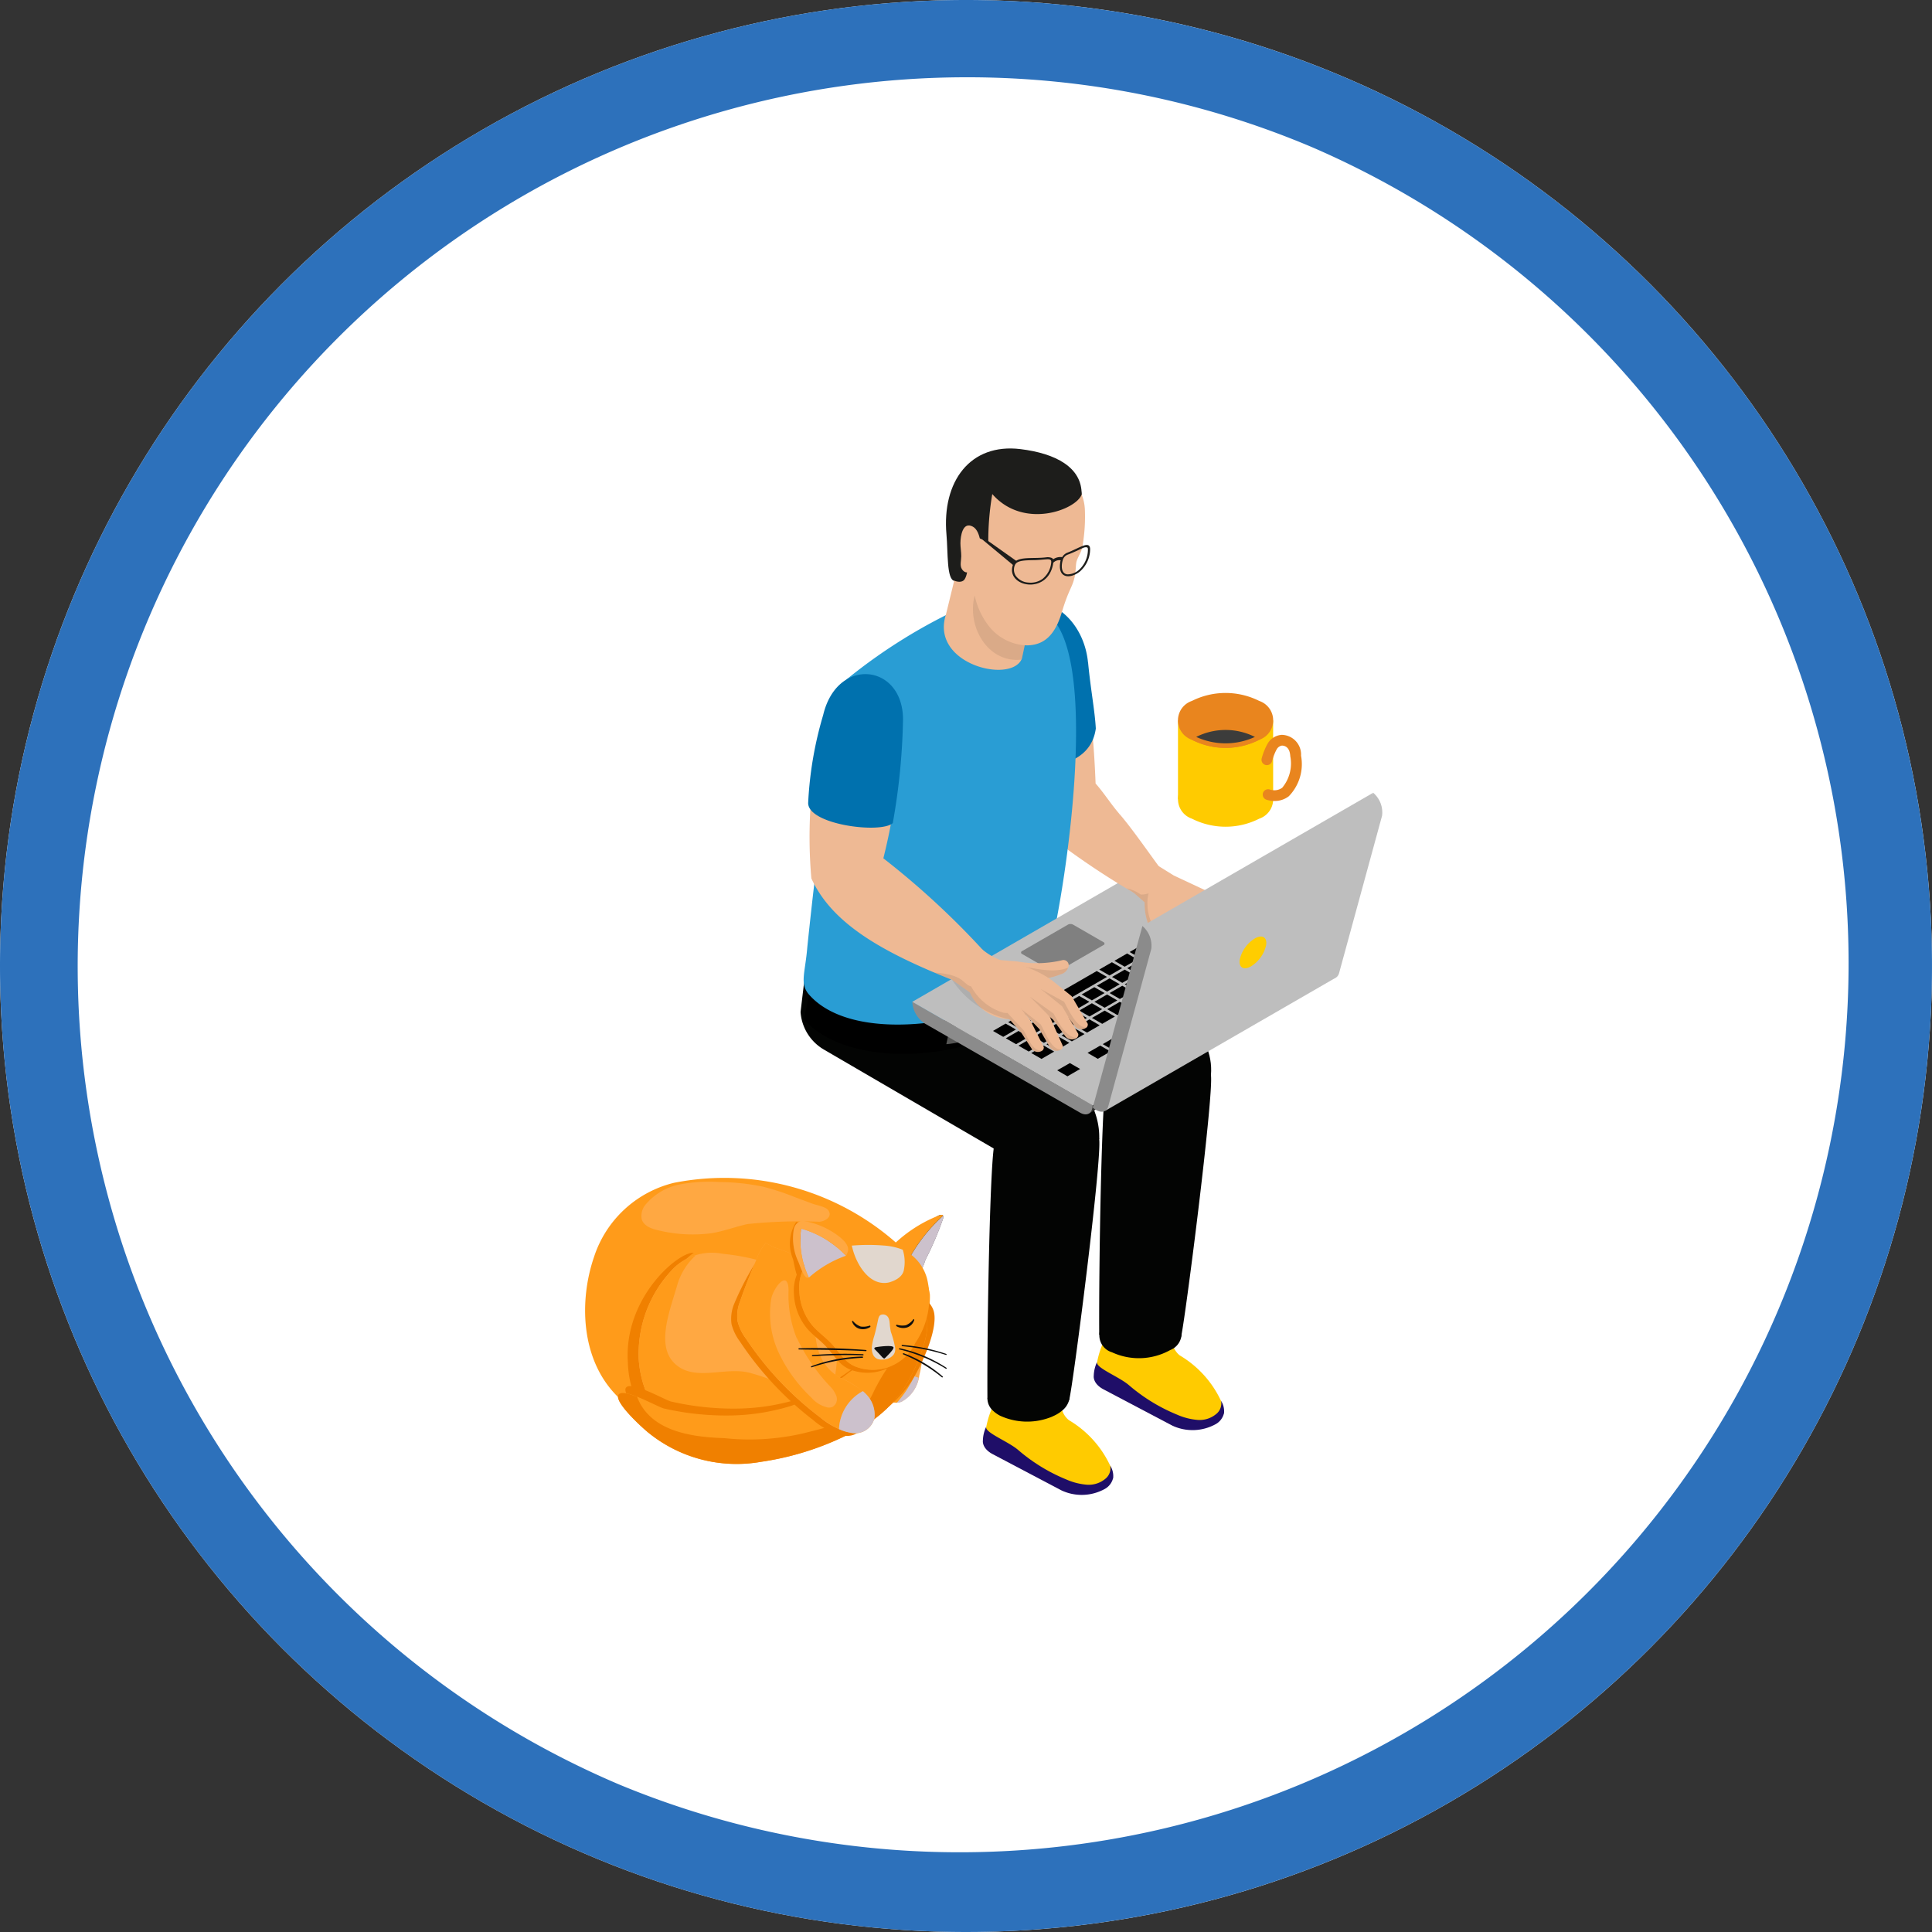 <?xml version="1.0" encoding="UTF-8"?> <svg xmlns="http://www.w3.org/2000/svg" xmlns:xlink="http://www.w3.org/1999/xlink" width="100" height="100" viewBox="0 0 100 100"><rect x="0" y="0" width="100" height="100" fill="#333333" stroke="none"/><defs><clipPath id="clip-path"><rect id="長方形_25444" data-name="長方形 25444" width="51.273" height="54.165" fill="none"></rect></clipPath><clipPath id="clip-path-2"><rect id="長方形_25443" data-name="長方形 25443" width="51.273" height="54.164" fill="none"></rect></clipPath><clipPath id="clip-path-3"><rect id="長方形_25429" data-name="長方形 25429" width="4.059" height="4.609" fill="none"></rect></clipPath><clipPath id="clip-path-4"><rect id="長方形_25430" data-name="長方形 25430" width="2.818" height="3.334" fill="none"></rect></clipPath><clipPath id="clip-path-5"><rect id="長方形_25432" data-name="長方形 25432" width="2.435" height="2.086" fill="none"></rect></clipPath><clipPath id="clip-path-6"><rect id="長方形_25433" data-name="長方形 25433" width="3.674" height="0.908" fill="none"></rect></clipPath><clipPath id="clip-path-7"><rect id="長方形_25434" data-name="長方形 25434" width="2.478" height="2.187" fill="none"></rect></clipPath><clipPath id="clip-path-8"><rect id="長方形_25435" data-name="長方形 25435" width="2.155" height="2.214" fill="none"></rect></clipPath><clipPath id="clip-path-9"><rect id="長方形_25436" data-name="長方形 25436" width="5.572" height="4.108" fill="none"></rect></clipPath><clipPath id="clip-path-10"><rect id="長方形_25437" data-name="長方形 25437" width="1.971" height="2.171" fill="none"></rect></clipPath><clipPath id="clip-path-11"><rect id="長方形_25438" data-name="長方形 25438" width="2.587" height="2.367" fill="none"></rect></clipPath><clipPath id="clip-path-12"><rect id="長方形_25439" data-name="長方形 25439" width="2.853" height="2.381" fill="none"></rect></clipPath><clipPath id="clip-path-13"><rect id="長方形_25440" data-name="長方形 25440" width="2.677" height="2.526" fill="none"></rect></clipPath><clipPath id="clip-path-14"><rect id="長方形_25441" data-name="長方形 25441" width="2.686" height="3.867" fill="none"></rect></clipPath></defs><g id="occupation_02" transform="translate(-718 -3480)"><circle id="楕円形_148" data-name="楕円形 148" cx="50" cy="50" r="50" transform="translate(718 3480)" fill="#fff"></circle><path id="楕円形_148_-_アウトライン" data-name="楕円形 148 - アウトライン" d="M50,4A46.013,46.013,0,0,0,32.1,92.387,46.013,46.013,0,0,0,67.9,7.613,45.708,45.708,0,0,0,50,4m0-4A50,50,0,1,1,0,50,50,50,0,0,1,50,0Z" transform="translate(718 3480)" fill="#2d71bb"></path><g id="グループ_12149" data-name="グループ 12149" transform="translate(2029 22474)"><rect id="長方形_25445" data-name="長方形 25445" width="60" height="60" transform="translate(-1291 -18974)" fill="none"></rect><g id="グループ_12148" data-name="グループ 12148" transform="translate(-1286.714 -18970.789)"><g id="グループ_12147" data-name="グループ 12147" transform="translate(-4)"><g id="グループ_12146" data-name="グループ 12146" clip-path="url(#clip-path)"><g id="グループ_12145" data-name="グループ 12145" transform="translate(0 0.001)"><g id="グループ_12144" data-name="グループ 12144" clip-path="url(#clip-path-2)"><path id="パス_29979" data-name="パス 29979" d="M27.38,37.162a5.365,5.365,0,0,0-2.157-2.4,1.071,1.071,0,0,1-.391-.712c-.024-.1-.049-.215-.074-.325a1.232,1.232,0,0,0-.318-.609L21.9,32.969c-.115.171-.231.349-.34.531-.091.168-.185.344-.265.527a4.544,4.544,0,0,0-.36,1.148,4.447,4.447,0,0,0-.1.674.769.769,0,0,0,.483.671l3.515,1.852a2.421,2.421,0,0,0,2.2-.079.853.853,0,0,0,.418-.556l0-.14a1.312,1.312,0,0,0-.074-.434" transform="translate(9.817 15.533)" fill="#ffcb00"></path><path id="パス_29980" data-name="パス 29980" d="M27.539,37.071c-.025.081-.006,0-.006,0a.871.871,0,0,1-.424.566,2.473,2.473,0,0,1-2.244.081l-3.582-1.888c-.552-.3-.491-.686-.491-.686a1.76,1.76,0,0,1,.175-.73c-.113.3,1.121.755,1.651,1.209A9.067,9.067,0,0,0,25.1,37.146a3.3,3.3,0,0,0,1.059.274,1.342,1.342,0,0,0,1.009-.337.7.7,0,0,0,.215-.649,1.008,1.008,0,0,1,.153.637" transform="translate(9.796 16.215)" fill="#1f0e68"></path><path id="パス_29981" data-name="パス 29981" d="M29.836,27.762l-3.075,1.876-2.389-1.393-8.784-5.117a2.443,2.443,0,0,1-1.211-1.949l.506-4.227c2.885,1.534,5.558,2.729,8.511,4.215a23.233,23.233,0,0,1,4.059,2.482c1.5,1.2,2.426,2.542,2.383,4.113" transform="translate(6.774 7.987)" fill="#030403"></path><path id="パス_29982" data-name="パス 29982" d="M20.952,38.366c-.024-3.959.141-12.8.385-13.241a4.317,4.317,0,0,1,1.231-1.414,3.194,3.194,0,0,1,2.266-.694,2.372,2.372,0,0,1,1.9,1.9c.166.965-1.371,12.917-1.546,13.47s-1.559.119-2.114.284Z" transform="translate(9.871 10.829)" fill="#030403"></path><path id="パス_29983" data-name="パス 29983" d="M25.184,33.9a1.03,1.03,0,0,1-.4.584,1.23,1.23,0,0,1-.168.122,1.669,1.669,0,0,1-.227.122,1.724,1.724,0,0,1-.238.1,3.363,3.363,0,0,1-2.544-.106,1.592,1.592,0,0,1-.363-.257.854.854,0,0,1-.291-.606,1.077,1.077,0,0,1,.588-.872,3.323,3.323,0,0,1,3.009-.113c.509.266.722.652.636,1.028" transform="translate(9.871 15.343)" fill="#030403"></path><path id="パス_29984" data-name="パス 29984" d="M31.28,34.883a5.365,5.365,0,0,0-2.157-2.4,1.071,1.071,0,0,1-.391-.712c-.024-.1-.049-.215-.074-.325a1.232,1.232,0,0,0-.318-.609L25.8,30.69c-.115.171-.231.349-.34.531-.091.168-.185.344-.265.527a4.537,4.537,0,0,0-.36,1.149,4.4,4.4,0,0,0-.1.672.769.769,0,0,0,.483.671l3.515,1.852a2.421,2.421,0,0,0,2.2-.079.853.853,0,0,0,.418-.556l0-.14a1.312,1.312,0,0,0-.074-.434" transform="translate(11.654 14.46)" fill="#ffcb00"></path><path id="パス_29985" data-name="パス 29985" d="M31.439,34.792c-.025.081-.006,0-.006,0a.871.871,0,0,1-.424.566,2.473,2.473,0,0,1-2.244.081l-3.582-1.888c-.552-.3-.491-.684-.491-.684a1.79,1.79,0,0,1,.175-.731c-.113.3,1.121.755,1.651,1.211A9.1,9.1,0,0,0,29,34.867a3.3,3.3,0,0,0,1.059.274,1.344,1.344,0,0,0,1.009-.337.7.7,0,0,0,.215-.649,1.008,1.008,0,0,1,.153.637" transform="translate(11.634 15.141)" fill="#1f0e68"></path><path id="パス_29986" data-name="パス 29986" d="M33.767,25.337l-3.073,1.879L19.282,21.21c-.7-.409-.919-1.645-.974-2.457l.294-3.7c6.451,3.429,15.537,5.816,15.165,10.288" transform="translate(8.626 7.09)" fill="#030403"></path><path id="パス_29987" data-name="パス 29987" d="M24.885,36.109c-.024-3.959.141-12.8.385-13.241A4.317,4.317,0,0,1,26.5,21.455a3.194,3.194,0,0,1,2.266-.694,2.37,2.37,0,0,1,1.9,1.9c.166.965-1.374,13.017-1.549,13.569s-1.557.021-2.111.185Z" transform="translate(11.724 9.766)" fill="#030403"></path><path id="パス_29988" data-name="パス 29988" d="M28.488,30.64a.917.917,0,0,1,.066,1.736,3.323,3.323,0,0,1-3.009.115.917.917,0,0,1-.066-1.736,3.332,3.332,0,0,1,3.009-.115" transform="translate(11.727 14.292)" fill="#030403"></path><g id="グループ_12110" data-name="グループ 12110" transform="translate(30.167 27.026)" opacity="0.2"><g id="グループ_12109" data-name="グループ 12109"><g id="グループ_12108" data-name="グループ 12108" clip-path="url(#clip-path-3)"><path id="パス_29989" data-name="パス 29989" d="M24.564,22.98A23.323,23.323,0,0,0,20.505,20.5a2.441,2.441,0,0,0,1.577-2.127,4.054,4.054,0,0,0,.263,2.189c.409.977,1.889,1.424,2.219,2.42" transform="translate(-20.506 -18.371)" fill="#1d1d1b"></path></g></g></g><path id="パス_29990" data-name="パス 29990" d="M26.25,14.726c-.106-2.663-.271-3.445-.534-6.13-.3-3.051-3.39-4.356-4.109-1.3a50.167,50.167,0,0,0,.9,8.508c.609,1.334,1.308,1.484,2.294,2.338a7.091,7.091,0,0,0,2.7-1.821c-.475-.549-.79-1.072-1.25-1.595" transform="translate(10.172 2.617)" fill="#eeb994"></path><path id="パス_29991" data-name="パス 29991" d="M25.888,8.522c-.3-3.05-3.631-4.443-4.349-1.386a33.53,33.53,0,0,0,.628,6.3c.762.675,3.819.765,4.125-1.495-.051-.93-.268-2.026-.4-3.416" transform="translate(10.141 2.555)" fill="#0071ae"></path><path id="パス_29992" data-name="パス 29992" d="M14.8,19.318c-.007.018-.246,1.009-.3,1.392,2.8,3.029,10.211,1.668,11.293-.4.082-.46.253-.892.318-1.5-2.614,2.323-9.14,2.435-11.306.512" transform="translate(6.83 8.86)"></path><path id="パス_29993" data-name="パス 29993" d="M21.01,20.975a4.8,4.8,0,0,1-1.505.381l.184-.856a6.01,6.01,0,0,0,1.505-.381Z" transform="translate(9.19 9.479)" fill="#575756"></path><path id="パス_29994" data-name="パス 29994" d="M26.721,25.008c-2.252,2.021-9.479,3.476-11.946.693-.513-.578-.21-1.1-.1-2.47q.227-2.18.447-4a81.505,81.505,0,0,1,1.52-9.274c.071-.3.007-.4.068-.584A28.219,28.219,0,0,1,22.785,5.6c1.932-.334,2.33.087,3.409.09,4.617.015,1.261,18.652.527,19.315" transform="translate(6.825 2.579)" fill="#299dd4"></path><path id="パス_29995" data-name="パス 29995" d="M24.544,5.1c.816-.572,1.954-1.523,1.971-2.719C26.536.977,25.172.257,23.351.034c-2.608-.319-4.074,1.68-3.832,4.419.084.958.007,2.3.4,2.4.611.153.312-.15.78,0Z" transform="translate(9.184 0)" fill="#1d1d1b"></path><path id="パス_29996" data-name="パス 29996" d="M23.435,9a.29.29,0,0,0,.026-.062l.281-1.326.084-.4L20.153,4.1l-.625,2.563C18.7,9.2,22.809,10.254,23.435,9" transform="translate(9.149 1.929)" fill="#eeb994"></path><g id="グループ_12113" data-name="グループ 12113" transform="translate(30.074 7.606)" opacity="0.1"><g id="グループ_12112" data-name="グループ 12112"><g id="グループ_12111" data-name="グループ 12111" clip-path="url(#clip-path-4)"><path id="パス_29997" data-name="パス 29997" d="M22.953,8.49a.29.29,0,0,0,.026-.062L23.261,7.1,20.532,5.171c-.424,1.624.7,3.522,2.422,3.319" transform="translate(-20.442 -5.17)" fill="#1d1d1b"></path></g></g></g><path id="パス_29998" data-name="パス 29998" d="M26.6,3C26.531,1.369,24.97.568,23.231.386c-2.385-.25-3.235,1.4-3.54,3.25a11.7,11.7,0,0,0,.191,2.8l1.015,1a3.835,3.835,0,0,0,.731,1.587,2.6,2.6,0,0,0,1.982,1c.806-.015,1.415-.437,1.792-1.695.356-1.192.525-1.255.658-1.8.077-.31.062-.674.107-.842.054-.2.23-.468.291-.693A8.978,8.978,0,0,0,26.6,3" transform="translate(9.267 0.169)" fill="#eeb994"></path><path id="パス_29999" data-name="パス 29999" d="M21.843,2.269A14.571,14.571,0,0,0,21.636,4.8s-.606-.4-.793-.274c-.38.25-.106,1.684-.438,2.163-.1.143-.316.15-.528.063A16.948,16.948,0,0,1,19.6,4.18,5.2,5.2,0,0,1,20.21,1.8,3.151,3.151,0,0,1,22.087.289a4.066,4.066,0,0,1,2.207.15c1.717.538,2.1,1.158,2.174,1.854-.271.783-3,1.833-4.625-.024" transform="translate(9.231 0.091)" fill="#1d1d1b"></path><path id="パス_30000" data-name="パス 30000" d="M20.642,2.77c-.531-.285-.638.506-.641.855,0,.227.044.45.043.678s-.087.488.041.678c.316.463.777-.2.887-.471.157-.393.131-1.493-.33-1.74" transform="translate(9.424 1.276)" fill="#eeb994"></path><path id="パス_30001" data-name="パス 30001" d="M25.859,3.6c-.021-.459-.574-.032-1.192.2a.523.523,0,0,0-.252.225.678.678,0,0,0-.471.112c-.019-.091-.24-.118-.328-.106-.741.1-1.576-.09-1.752.394-.406,1.146,1.849,1.6,2.089-.11a.431.431,0,0,1,.383-.127.38.38,0,0,0-.012.038c-.175.881.458.956.987.559A1.538,1.538,0,0,0,25.859,3.6m-2.43,1.527a1.049,1.049,0,0,1-.756.215A.866.866,0,0,1,22,4.977a.59.59,0,0,1-.04-.524c.087-.24.418-.262.95-.272.232,0,.471-.028.706-.044s.24.074.228.181a1.219,1.219,0,0,1-.421.811m1.88-.462a.921.921,0,0,1-.616.25c-.33-.031-.34-.45-.232-.774a.425.425,0,0,1,.232-.243c.163-.059.324-.131.477-.2.249-.11.377-.2.5-.185.038,0,.084.015.081.106a1.421,1.421,0,0,1-.444,1.046" transform="translate(10.279 1.6)" fill="#1d1d1b"></path><path id="パス_30002" data-name="パス 30002" d="M22.384,4.588,20.8,3.271l-.026-.159,1.782,1.262Z" transform="translate(9.789 1.466)" fill="#1d1d1b"></path><path id="パス_30132" data-name="パス 30132" d="M0,0H2.786V.909H0Z" transform="translate(35.622 33.637) rotate(-30.009)" fill="#333332"></path><path id="パス_30003" data-name="パス 30003" d="M18.308,19.465l9.332,5.361c0,.422-.29.588-.647.383l-8.036-4.614a1.429,1.429,0,0,1-.649-1.123Z" transform="translate(8.626 9.171)" fill="#8b8b8b"></path><path id="パス_30004" data-name="パス 30004" d="M39.56,20.1l-9.307-5.32-11.946,6.9,9.333,5.361Z" transform="translate(8.626 6.962)" fill="#bebebe"></path><path id="パス_30005" data-name="パス 30005" d="M24.062,21.624l.531.306-.656.38L23.406,22Z" transform="translate(11.028 10.188)"></path><path id="パス_30006" data-name="パス 30006" d="M25.661,21.314l-.656.38-.531-.307.656-.378Z" transform="translate(11.531 9.898)"></path><path id="パス_30007" data-name="パス 30007" d="M25.664,20.7l.531.306-.656.38-.531-.306Z" transform="translate(11.783 9.752)"></path><path id="パス_30008" data-name="パス 30008" d="M26.2,20.391l.531.306-.656.38-.531-.306Z" transform="translate(12.035 9.607)"></path><path id="パス_30009" data-name="パス 30009" d="M26.733,20.083l.531.306-.656.38-.531-.306Z" transform="translate(12.286 9.462)"></path><path id="パス_30010" data-name="パス 30010" d="M28.332,19.772l-.656.38-.531-.307.656-.378Z" transform="translate(12.79 9.171)"></path><path id="パス_30011" data-name="パス 30011" d="M28.335,19.157l.531.306-.658.38-.53-.306Z" transform="translate(13.041 9.026)"></path><path id="パス_30012" data-name="パス 30012" d="M28.869,18.849l.531.306-.656.38-.531-.306Z" transform="translate(13.293 8.88)"></path><path id="パス_30013" data-name="パス 30013" d="M27.363,17.5l-.531-.306.656-.38.531.306Z" transform="translate(12.642 7.924)"></path><path id="パス_30014" data-name="パス 30014" d="M27.9,17.2l-.531-.306.656-.38.531.306Z" transform="translate(12.894 7.778)"></path><path id="パス_30015" data-name="パス 30015" d="M27.9,16.581l.656-.38.531.307-.656.378Z" transform="translate(13.146 7.633)"></path><path id="パス_30016" data-name="パス 30016" d="M21.677,20.921l-.531-.306.656-.38.531.306Z" transform="translate(9.964 9.534)"></path><path id="パス_30017" data-name="パス 30017" d="M22.212,20.612l-.531-.306.656-.38.531.306Z" transform="translate(10.215 9.388)"></path><path id="パス_30018" data-name="パス 30018" d="M26.546,18.691l-1.19.687-.252.146-.129.075-.328.19-.458.263-.658.38-.786.453-.531-.306,2.152-1.243.076-.044,1.571-.906Z" transform="translate(10.467 8.662)"></path><path id="パス_30019" data-name="パス 30019" d="M25.416,18.762l-.531-.306.656-.38.531.306Z" transform="translate(11.725 8.517)"></path><path id="パス_30020" data-name="パス 30020" d="M25.951,18.454l-.531-.306.656-.38.531.306Z" transform="translate(11.977 8.371)"></path><path id="パス_30021" data-name="パス 30021" d="M25.954,17.839l.656-.38.531.307-.656.378Z" transform="translate(12.229 8.226)"></path><path id="パス_30022" data-name="パス 30022" d="M27.281,17.457l.656-.38.531.307-.656.378Z" transform="translate(12.854 8.046)"></path><path id="パス_30023" data-name="パス 30023" d="M27.815,17.148l.656-.38.531.307-.656.378Z" transform="translate(13.106 7.9)"></path><path id="パス_30024" data-name="パス 30024" d="M28.349,16.84l.656-.38.531.307-.656.378Z" transform="translate(13.357 7.755)"></path><path id="パス_30025" data-name="パス 30025" d="M21.6,20.874l.656-.38.531.307-.656.378Z" transform="translate(10.175 9.656)"></path><path id="パス_30026" data-name="パス 30026" d="M23.317,20.492l-.656.38-.531-.307.656-.378Z" transform="translate(10.427 9.511)"></path><path id="パス_30027" data-name="パス 30027" d="M23.851,20.184l-.656.38-.531-.307.656-.378Z" transform="translate(10.678 9.365)"></path><path id="パス_30028" data-name="パス 30028" d="M24.385,19.876l-.656.38-.531-.307.656-.378Z" transform="translate(10.93 9.22)"></path><path id="パス_30029" data-name="パス 30029" d="M24.919,19.567l-.656.38-.531-.307.656-.378Z" transform="translate(11.182 9.075)"></path><path id="パス_30030" data-name="パス 30030" d="M25.453,19.259l-.656.38-.531-.307.656-.378Z" transform="translate(11.433 8.929)"></path><path id="パス_30031" data-name="パス 30031" d="M25.987,18.95l-.656.38-.531-.307.656-.378Z" transform="translate(11.685 8.784)"></path><path id="パス_30032" data-name="パス 30032" d="M26.522,18.642l-.656.38-.531-.307.656-.378Z" transform="translate(11.937 8.639)"></path><path id="パス_30033" data-name="パス 30033" d="M27.056,18.333l-.656.38-.531-.307.656-.378Z" transform="translate(12.188 8.493)"></path><path id="パス_30034" data-name="パス 30034" d="M27.73,17.716l.656-.38.531.307-.656.378Z" transform="translate(13.065 8.168)"></path><path id="パス_30035" data-name="パス 30035" d="M29.451,17.334l-.656.38-.531-.307.656-.378Z" transform="translate(13.317 8.023)"></path><path id="パス_30036" data-name="パス 30036" d="M28.8,17.1l.656-.38.531.307-.656.378Z" transform="translate(13.569 7.877)"></path><path id="パス_30037" data-name="パス 30037" d="M22.044,21.133l.656-.38.531.307-.656.378Z" transform="translate(10.386 9.778)"></path><path id="パス_30038" data-name="パス 30038" d="M23.765,20.751l-.656.38-.531-.307.656-.378Z" transform="translate(10.638 9.633)"></path><path id="パス_30039" data-name="パス 30039" d="M23.112,20.516l.656-.38.531.307-.656.378Z" transform="translate(10.89 9.487)"></path><path id="パス_30040" data-name="パス 30040" d="M23.646,20.207l.656-.38.531.307-.656.378Z" transform="translate(11.141 9.342)"></path><path id="パス_30041" data-name="パス 30041" d="M24.181,19.9l.656-.38.531.307-.656.378Z" transform="translate(11.393 9.196)"></path><path id="パス_30042" data-name="パス 30042" d="M24.715,19.591l.656-.38.531.307-.656.378Z" transform="translate(11.645 9.051)"></path><path id="パス_30043" data-name="パス 30043" d="M26.436,19.209l-.656.38-.531-.307.656-.378Z" transform="translate(11.897 8.906)"></path><path id="パス_30044" data-name="パス 30044" d="M25.783,18.974l.656-.38.531.307-.656.378Z" transform="translate(12.148 8.76)"></path><path id="パス_30045" data-name="パス 30045" d="M27.634,18.785l-.786.453-.531-.306.786-.453-.661-.381.658-.38.659.381.216.124.315.182-.438.255Z" transform="translate(12.4 8.348)"></path><path id="パス_30046" data-name="パス 30046" d="M28.709,18.281l-.531-.306.656-.38.531.306Z" transform="translate(13.277 8.29)"></path><path id="パス_30047" data-name="パス 30047" d="M29.369,17.287l.531.306-.656.38-.531-.306Z" transform="translate(13.529 8.145)"></path><path id="パス_30048" data-name="パス 30048" d="M29.247,17.358l.656-.38.531.307-.656.378Z" transform="translate(13.78 7.999)"></path><path id="パス_30049" data-name="パス 30049" d="M22.493,21.392l.656-.38.531.307-.656.378Z" transform="translate(10.598 9.9)"></path><path id="パス_30050" data-name="パス 30050" d="M23.558,21.39l-.531-.306.656-.38.531.306Z" transform="translate(10.849 9.755)"></path><path id="パス_30051" data-name="パス 30051" d="M23.561,20.775l.656-.38.531.307-.656.378Z" transform="translate(11.101 9.609)"></path><path id="パス_30052" data-name="パス 30052" d="M24.751,20.087l.531.306-.656.38-.531-.306Z" transform="translate(11.353 9.464)"></path><path id="パス_30053" data-name="パス 30053" d="M24.629,20.158l.656-.38.531.307-.656.378Z" transform="translate(11.605 9.318)"></path><path id="パス_30054" data-name="パス 30054" d="M25.163,19.85l.656-.38.531.307-.656.378Z" transform="translate(11.856 9.173)"></path><path id="パス_30055" data-name="パス 30055" d="M26.228,19.848l-.531-.306.656-.38.531.306Z" transform="translate(12.108 9.028)"></path><path id="パス_30056" data-name="パス 30056" d="M26.232,19.233l.656-.38.531.307-.656.378Z" transform="translate(12.36 8.883)"></path><path id="パス_30057" data-name="パス 30057" d="M27.552,18.616l.24-.138.416-.241.531.307-.416.24-.24.138-.786.455-.531-.307Z" transform="translate(12.611 8.592)"></path><path id="パス_30058" data-name="パス 30058" d="M30.263,18.42l-.656.38-.531-.307.656-.378Z" transform="translate(13.7 8.534)"></path><path id="パス_30059" data-name="パス 30059" d="M30.266,17.805l.531.306-.656.38-.531-.306Z" transform="translate(13.951 8.389)"></path><path id="パス_30060" data-name="パス 30060" d="M30.8,17.5l.531.306-.656.38-.531-.306Z" transform="translate(14.203 8.243)"></path><path id="パス_30061" data-name="パス 30061" d="M22.188,18.283l1.576.909a.287.287,0,0,0,.259,0L26.4,17.821a.079.079,0,0,0,0-.15l-1.576-.909a.287.287,0,0,0-.259,0l-2.376,1.371a.079.079,0,0,0,0,.15" transform="translate(10.429 7.883)" fill="gray"></path><path id="パス_30062" data-name="パス 30062" d="M23.637,22.172A42.022,42.022,0,0,0,18.5,17.441a30.236,30.236,0,0,0,.914-7.175c0-2.886-3.238-3.112-3.957-.053a24.546,24.546,0,0,0-.683,8.267c1.067,2.333,3.631,3.794,7.279,5.251,1.284.321,2.015-.218,1.583-1.558" transform="translate(6.936 3.773)" fill="#eeb994"></path><path id="パス_30063" data-name="パス 30063" d="M25.231,21.168a.428.428,0,0,1-.587-.06L24,20.24,22.8,19.225l-.066-.056.686-.474,1.052.846.834,1.429a.214.214,0,0,1-.069.2" transform="translate(10.709 8.808)" fill="#eeb994"></path><g id="グループ_12116" data-name="グループ 12116" transform="translate(33.505 27.98)" opacity="0.1"><g id="グループ_12115" data-name="グループ 12115"><g id="グループ_12114" data-name="グループ 12114" clip-path="url(#clip-path-5)"><path id="パス_30064" data-name="パス 30064" d="M25.21,21.014a.426.426,0,0,1-.587-.059l-.641-.869L22.774,19.07l.077-.051,1.212.662c.335.64.68,1.32,1.148,1.333" transform="translate(-22.774 -19.019)" fill="#1d1d1b"></path></g></g></g><path id="パス_30065" data-name="パス 30065" d="M24.877,21.576a.431.431,0,0,1-.563-.079l-.64-.868L22.4,19.557l.562-.575,1.175.949.836,1.427a.221.221,0,0,1-.094.218" transform="translate(10.553 8.943)" fill="#eeb994"></path><path id="パス_30066" data-name="パス 30066" d="M24.914,18.4a.547.547,0,0,1-.375.335,3.982,3.982,0,0,1-1.484.291l-.328.081-.865.212-.327-.942-.06-.172L21.4,18l.878.072A5.684,5.684,0,0,0,24.642,18a.274.274,0,0,1,.272.4" transform="translate(10.085 8.48)" fill="#eeb994"></path><g id="グループ_12119" data-name="グループ 12119" transform="translate(31.325 26.675)" opacity="0.1"><g id="グループ_12118" data-name="グループ 12118"><g id="グループ_12117" data-name="グループ 12117" clip-path="url(#clip-path-6)"><path id="パス_30067" data-name="パス 30067" d="M24.967,18.333a.547.547,0,0,1-.375.335,3.981,3.981,0,0,1-1.484.291l-.328.081-1.192-.73-.294-.178c.078,0,.156,0,.234.006,1.309.057,2.475.578,3.44.194" transform="translate(-21.293 -18.132)" fill="#1d1d1b"></path></g></g></g><path id="パス_30068" data-name="パス 30068" d="M24.843,19.207l-1.576,1.486-.48.455-.112.1a2.314,2.314,0,0,1-2.043-1.387l-.925-.656a1.179,1.179,0,0,1,.2-.743c.334-.552.995-.993,1.384-.815a3.318,3.318,0,0,0,1.752.743,5.662,5.662,0,0,1,1.8.815" transform="translate(9.282 8.296)" fill="#eeb994"></path><g id="グループ_12122" data-name="グループ 12122" transform="translate(32.952 28.402)" opacity="0.1"><g id="グループ_12121" data-name="グループ 12121"><g id="グループ_12120" data-name="グループ 12120" clip-path="url(#clip-path-7)"><path id="パス_30069" data-name="パス 30069" d="M24.877,21.423a.431.431,0,0,1-.563-.079l-.64-.868L22.4,19.4l.1-.1,1.192.855c.335.64.722,1.24,1.189,1.253v.007" transform="translate(-22.398 -19.306)" fill="#1d1d1b"></path></g></g></g><path id="パス_30070" data-name="パス 30070" d="M24.359,21.846a.21.21,0,0,1-.1.193.429.429,0,0,1-.572-.128l-.541-.933-1.042-1.093L22,19.773l.621-.509,1.064,1.071Z" transform="translate(10.366 9.076)" fill="#eeb994"></path><g id="グループ_12125" data-name="グループ 12125" transform="translate(32.474 28.961)" opacity="0.1"><g id="グループ_12124" data-name="グループ 12124"><g id="グループ_12123" data-name="グループ 12123" clip-path="url(#clip-path-8)"><path id="パス_30071" data-name="パス 30071" d="M24.228,21.84a.424.424,0,0,1-.571-.128l-.543-.933-1.042-1.092c.025-.028,1.121.865,1.121.865.337.64.568,1.274,1.034,1.287" transform="translate(-22.074 -19.686)" fill="#1d1d1b"></path></g></g></g><path id="パス_30072" data-name="パス 30072" d="M23.632,21.834a.2.2,0,0,1-.087.188.4.4,0,0,1-.537-.1l-.55-.849-.609-.683-.3-.338-.093-.1.663-.525.327.41.49.613Z" transform="translate(10.108 9.152)" fill="#eeb994"></path><g id="グループ_12128" data-name="グループ 12128" transform="translate(28.079 27.13)" opacity="0.1"><g id="グループ_12127" data-name="グループ 12127"><g id="グループ_12126" data-name="グループ 12126" clip-path="url(#clip-path-9)"><path id="パス_30073" data-name="パス 30073" d="M24.659,22.487a.4.4,0,0,1-.534-.1l-.55-.849-.609-.681A4.732,4.732,0,0,1,20,18.815l-.911-.374c1.548.1,1.458.6,1.9.719a2.8,2.8,0,0,0,1.673,1.358,1.38,1.38,0,0,0,.207.012l.207.224.633.681c.337.64.484,1.037.95,1.052" transform="translate(-19.086 -18.441)" fill="#1d1d1b"></path></g></g></g><path id="パス_30074" data-name="パス 30074" d="M19.554,10.287c0-2.885-3.415-3.282-4.134-.224a19.132,19.132,0,0,0-.774,4.511c-.087,1.152,3.749,1.645,4.378,1.078a33.518,33.518,0,0,0,.53-5.365" transform="translate(6.9 3.74)" fill="#0071ae"></path><path id="パス_30075" data-name="パス 30075" d="M28.479,15.547c-.824-1.137-1.474-2.057-2.008-2.675l-2.7,1.823a40.23,40.23,0,0,0,3.46,2.26c1.284.321,1.955-.071,1.246-1.408" transform="translate(11.201 6.064)" fill="#eeb994"></path><path id="パス_30076" data-name="パス 30076" d="M26.052,15.86a.584.584,0,0,0,.132.269l.506.449.137.119L27.981,17.7,30,16.032l-1.8-.843-.79-.491c-.378-.15-1.479.524-1.359,1.162" transform="translate(12.271 6.915)" fill="#eeb994"></path><path id="パス_30077" data-name="パス 30077" d="M28.2,15.946l1.5.849.275.984a.635.635,0,0,0,.2.288.505.505,0,0,0,.179.084.217.217,0,0,0,.215-.16.409.409,0,0,0,.016-.1.8.8,0,0,0,0-.084l-.34-1.371s-1.19-.819-1.3-.847a2.232,2.232,0,0,0-.64.3l-.093.053-.01.006" transform="translate(13.288 7.342)" fill="#eeb994"></path><g id="グループ_12131" data-name="グループ 12131" transform="translate(41.902 23.322)" opacity="0.1"><g id="グループ_12130" data-name="グループ 12130"><g id="グループ_12129" data-name="グループ 12129" clip-path="url(#clip-path-10)"><path id="パス_30078" data-name="パス 30078" d="M28.482,15.853l1.148.746.277.984c.035.094.078.235.137.357a.47.47,0,0,0,.179.084.218.218,0,0,0,.215-.16.612.612,0,0,0,.016-.1,2.931,2.931,0,0,1-.525-1.224Z" transform="translate(-28.482 -15.853)" fill="#1d1d1b"></path></g></g></g><path id="パス_30079" data-name="パス 30079" d="M27.882,16.209l.506.324,1.211.772.466.956a.557.557,0,0,0,.455.312.237.237,0,0,0,.162-.113.394.394,0,0,0,.01-.284L30.1,16.77s-1.489-1.008-1.607-1.017-.613.456-.613.456" transform="translate(13.137 7.422)" fill="#eeb994"></path><g id="グループ_12134" data-name="グループ 12134" transform="translate(41.231 23.629)" opacity="0.1"><g id="グループ_12133" data-name="グループ 12133"><g id="グループ_12132" data-name="グループ 12132" clip-path="url(#clip-path-11)"><path id="パス_30080" data-name="パス 30080" d="M28.026,16.062l.294.325,1.211.774.465.956a.557.557,0,0,0,.455.312.245.245,0,0,0,.163-.113c-.282-.012-.781-.719-.922-1.3Z" transform="translate(-28.026 -16.061)" fill="#1d1d1b"></path></g></g></g><path id="パス_30081" data-name="パス 30081" d="M27.486,16.432l.836.586,1.118.781.646.88a.564.564,0,0,0,.511.212.213.213,0,0,0,.047-.029.2.2,0,0,0,.066-.066.335.335,0,0,0-.026-.328l-.865-1.256a17.371,17.371,0,0,0-1.668-1.2,4.207,4.207,0,0,0-.663.419" transform="translate(12.951 7.544)" fill="#eeb994"></path><g id="グループ_12137" data-name="グループ 12137" transform="translate(40.806 24.06)" opacity="0.1"><g id="グループ_12136" data-name="グループ 12136"><g id="グループ_12135" data-name="グループ 12135" clip-path="url(#clip-path-12)"><path id="パス_30082" data-name="パス 30082" d="M27.737,16.354l.466.5,1.117.783.647.878a.554.554,0,0,0,.509.212.261.261,0,0,0,.049-.028l.066-.066c-.262.129-1.034-.584-1.189-1.215Z" transform="translate(-27.738 -16.355)" fill="#1d1d1b"></path></g></g></g><path id="パス_30083" data-name="パス 30083" d="M27.193,16.824,28.7,17.995l.546.946a.553.553,0,0,0,.483.266.243.243,0,0,0,.14-.106.367.367,0,0,0-.006-.3l-.719-1.346a14.608,14.608,0,0,0-1.4-1.212c-.081,0-.307.272-.444.444-.065.081-.11.141-.11.141" transform="translate(12.813 7.65)" fill="#eeb994"></path><g id="グループ_12140" data-name="グループ 12140" transform="translate(40.005 24.332)" opacity="0.1"><g id="グループ_12139" data-name="グループ 12139"><g id="グループ_12138" data-name="グループ 12138" clip-path="url(#clip-path-13)"><path id="パス_30084" data-name="パス 30084" d="M27.193,16.681,28.7,17.852l.546.946a.553.553,0,0,0,.483.266.243.243,0,0,0,.14-.106c-.288.029-.9-.666-1.047-1.259L27.3,16.54c-.065.081-.11.141-.11.141" transform="translate(-27.192 -16.54)" fill="#1d1d1b"></path></g></g></g><path id="パス_30085" data-name="パス 30085" d="M26.468,15.807c.01.078.016.157.022.237a3.162,3.162,0,0,0,.212,1.208,4.176,4.176,0,0,0,.6.753,3.388,3.388,0,0,1,.531.849.54.54,0,0,0,.222.3.256.256,0,0,0,.187.009.355.355,0,0,0,.2-.171.621.621,0,0,0,.022-.455c-.134-.494-.555-.88-.686-1.367-.01-.04-.018-.079-.025-.119a4.329,4.329,0,0,0-.059-.478.951.951,0,0,0-.493-.559,1.968,1.968,0,0,0-.559-.178q-.088-.018-.177-.031" transform="translate(12.471 7.447)" fill="#eeb994"></path><g id="グループ_12143" data-name="グループ 12143" transform="translate(38.023 22.758)" opacity="0.1"><g id="グループ_12142" data-name="グループ 12142"><g id="グループ_12141" data-name="グループ 12141" clip-path="url(#clip-path-14)"><path id="パス_30086" data-name="パス 30086" d="M25.846,15.469c.144.1.309.19.431.287l.506.447A3.1,3.1,0,0,0,27,17.409a4.051,4.051,0,0,0,.6.753,3.557,3.557,0,0,1,.531.85.528.528,0,0,0,.221.3.26.26,0,0,0,.185.007.967.967,0,0,1-.185-.222c-.112-.184-.178-.391-.285-.577a8.634,8.634,0,0,0-.675-.831,2.346,2.346,0,0,1-.465-1.37A2.429,2.429,0,0,1,26.936,16a2.208,2.208,0,0,1,.05-.257,1.232,1.232,0,0,1-.4.06,2.093,2.093,0,0,0-.743-.33" transform="translate(-25.845 -15.47)" fill="#1d1d1b"></path></g></g></g><path id="パス_30087" data-name="パス 30087" d="M32.777,21.507l2.57-9.392a1.335,1.335,0,0,1,.459,1.187L33.58,21.45c-.1.343-.452.372-.8.063Z" transform="translate(15.444 5.708)" fill="#bebebe"></path><path id="パス_30088" data-name="パス 30088" d="M27.034,19.006l-1.951,9.579,11.937-6.891,1.951-9.58Z" transform="translate(11.819 5.707)" fill="#bebebe"></path><path id="パス_30089" data-name="パス 30089" d="M24.657,26.194l2.57-9.392a1.335,1.335,0,0,1,.459,1.187L25.46,26.137c-.1.343-.452.372-.8.063Z" transform="translate(11.618 7.916)" fill="#8b8b8b"></path><path id="パス_30090" data-name="パス 30090" d="M29.833,18.36c-.066.406.184.569.562.368a1.737,1.737,0,0,0,.8-1.1c.068-.406-.185-.571-.562-.368a1.732,1.732,0,0,0-.8,1.1" transform="translate(14.052 8.09)" fill="#ffcd00"></path><path id="パス_30091" data-name="パス 30091" d="M31.86,11.793a1.061,1.061,0,0,1,0,2.011,3.852,3.852,0,0,1-3.482,0,1.061,1.061,0,0,1,0-2.011,3.843,3.843,0,0,1,3.482,0" transform="translate(13.031 5.359)" fill="#ffcb00"></path><rect id="長方形_25442" data-name="長方形 25442" width="4.925" height="4.081" transform="translate(40.687 14.076)" fill="#ffcb00"></rect><path id="パス_30092" data-name="パス 30092" d="M31.757,9.051c.962.555,1.056,1.4.094,1.957a3.843,3.843,0,0,1-3.482,0c-.962-.555-.9-1.377.059-1.933a3.539,3.539,0,0,1,3.329-.024" transform="translate(13.04 4.073)" fill="#e9851e"></path><path id="パス_30093" data-name="パス 30093" d="M31.272,13.5a1.407,1.407,0,0,1-.419-.066.278.278,0,1,1,.166-.531.7.7,0,0,0,.646-.088,1.964,1.964,0,0,0,.419-1.632c-.028-.524-.34-.547-.428-.552a.383.383,0,0,0-.272.187,2.742,2.742,0,0,0-.244.624.278.278,0,0,1-.535-.152,3.284,3.284,0,0,1,.318-.781.924.924,0,0,1,.718-.434,1.02,1.02,0,0,1,1,1.078,2.381,2.381,0,0,1-.633,2.1,1.19,1.19,0,0,1-.734.246" transform="translate(14.415 4.748)" fill="#e9851e"></path><path id="パス_30094" data-name="パス 30094" d="M31.861,9.015a3.889,3.889,0,0,0-3.484,0,1.061,1.061,0,0,0,0,2.011,3.828,3.828,0,0,0,3.484,0,1.061,1.061,0,0,0,0-2.011m-.121,1.811a.84.84,0,0,1-.1.051,3.633,3.633,0,0,1-3.036,0,.84.84,0,0,1-.1-.051,1.01,1.01,0,0,1-.608-.8,1.008,1.008,0,0,1,.608-.8,3.615,3.615,0,0,1,3.242,0,1.008,1.008,0,0,1,.608.8,1.01,1.01,0,0,1-.608.8" transform="translate(13.03 4.053)" fill="#e9851e"></path><path id="パス_30095" data-name="パス 30095" d="M31.334,10.265a3.633,3.633,0,0,1-3.036,0,3.375,3.375,0,0,1,3.036,0" transform="translate(13.333 4.666)" fill="#3c3c3b"></path><g id="グループ_12948" data-name="グループ 12948" transform="translate(10 17.777)"><path id="パス_30096" data-name="パス 30096" d="M10.628,22.5a.664.664,0,0,0,.163.347.476.476,0,0,0,.369.122.726.726,0,0,0,.243-.053,1.818,1.818,0,0,0,.915-1.359,7.353,7.353,0,0,0,.154-.856,6.31,6.31,0,0,0,0-1.554c-.028-.227-.051-.665-.3-.781-.288-.137-.643.25-.793.45l-.044.06a2.839,2.839,0,0,0-.2.324,5.693,5.693,0,0,0-.527,2.07,3.918,3.918,0,0,0,.013,1.23" transform="translate(4.981 8.641)" fill="#ffa842"></path><path id="パス_30097" data-name="パス 30097" d="M12.285,20.66a1.719,1.719,0,0,1-.881,1.234.579.579,0,0,1-.613-.069.675.675,0,0,1-.163-.347,2.813,2.813,0,0,1-.053-.666,1.983,1.983,0,0,1,1.711-.152" transform="translate(4.982 9.666)" fill="#ccc1cc"></path><path id="パス_30098" data-name="パス 30098" d="M4.6,13.84A5.79,5.79,0,0,0,.462,17.674c-.771,2.242-.714,5.318,1.217,7.228,2.171,2.151,6.85,3.085,9.483,1.479a24.306,24.306,0,0,0,2.058-1.793c1.156-.9,2.6-1.287,3.6-2.383a3.437,3.437,0,0,0,1.025-2.583,3.911,3.911,0,0,0-1.623-2.567A13.45,13.45,0,0,0,4.6,13.84" transform="translate(0 6.393)" fill="#ff9b1a"></path><path id="パス_30099" data-name="パス 30099" d="M9.882,14.493a13.161,13.161,0,0,0-1.587-.519,11.571,11.571,0,0,0-2.288-.244,8.127,8.127,0,0,0-2.027.122,3.079,3.079,0,0,0-1.736.993A.921.921,0,0,0,2,15.66c.115.365.549.508.925.584a7.451,7.451,0,0,0,2.663.138c.641-.1,1.253-.337,1.888-.477a25.857,25.857,0,0,1,3.724-.119c.282-.022.7-.255.453-.6-.127-.179-.616-.26-.816-.335l-.955-.357" transform="translate(0.93 6.463)" fill="#ffa842"></path><path id="パス_30100" data-name="パス 30100" d="M4.917,16.213a3.656,3.656,0,0,0-.844,5.051c1.136,1.5,3.1,1.654,4.855,1.551a13.687,13.687,0,0,0,2.463-.4c0,.024-.006.047-.01.071a3.265,3.265,0,0,1-.7,1.651,5.36,5.36,0,0,1-1.526.892L6.785,26.236a3.386,3.386,0,0,1-1.487.491,2.6,2.6,0,0,1-1.323-.456,5.41,5.41,0,0,1-2.469-4.4c-.21-3.329,2.6-5.7,3.41-5.658" transform="translate(0.705 7.639)" fill="#f08000"></path><path id="パス_30101" data-name="パス 30101" d="M12.074,22.42a3.26,3.26,0,0,1-.7,1.649,5.349,5.349,0,0,1-1.526.893L7.478,26.176a3.353,3.353,0,0,1-1.486.49A2.573,2.573,0,0,1,4.67,26.21a5.626,5.626,0,0,1-2.782-4.458,6.331,6.331,0,0,1,1.646-4.574,2.842,2.842,0,0,1,2.7-.917c4.108.422,6.408,2.52,5.836,6.158" transform="translate(0.889 7.646)" fill="#ffa842"></path><path id="パス_30102" data-name="パス 30102" d="M3.534,17.145A2.742,2.742,0,0,1,4.842,16.3a3.363,3.363,0,0,0-.953,1.512c-.413,1.446-1.24,3.409.1,4.287,1.033.672,2.532-.051,3.719.31a11.715,11.715,0,0,1,3.593,1.7,6.279,6.279,0,0,1-1.451.815L7.478,26.143a3.374,3.374,0,0,1-1.486.491,2.6,2.6,0,0,1-1.323-.456,5.634,5.634,0,0,1-2.782-4.459,6.333,6.333,0,0,1,1.646-4.574" transform="translate(0.889 7.68)" fill="#ff9b1a"></path><path id="パス_30103" data-name="パス 30103" d="M10.628,22.5a.664.664,0,0,0,.163.347.476.476,0,0,0,.369.122,6.005,6.005,0,0,0,.508-.661,9.223,9.223,0,0,0,.8-1.608,6.31,6.31,0,0,0,0-1.554c-.028-.227-.051-.665-.3-.781-.288-.137-.643.25-.793.45l-.044.06c-.065.109-.131.216-.2.324a5.693,5.693,0,0,0-.527,2.07,3.918,3.918,0,0,0,.013,1.23" transform="translate(4.981 8.641)" fill="#ff9b1a"></path><path id="パス_30104" data-name="パス 30104" d="M16.226,22.114a6.621,6.621,0,0,1-1.971,1.907,14.89,14.89,0,0,1-5.437,1.915A7.246,7.246,0,0,1,2.959,24.4c-.274-.225-1.662-1.477-1.534-1.9.154-.5,2.035.594,2.364.671a14.4,14.4,0,0,0,3.478.362,11.11,11.11,0,0,0,3.145-.508,11.662,11.662,0,0,0,2.966-1.724,8.52,8.52,0,0,0,1.677-1.389,9.712,9.712,0,0,0,.892-1.321c.165-.269.346-.8.687-.8s.653.391.741.693c.259.893-.628,2.838-1.149,3.625" transform="translate(0.667 8.385)" fill="#f08000"></path><path id="パス_30105" data-name="パス 30105" d="M15.966,22.353a6.621,6.621,0,0,1-1.971,1.907,14.89,14.89,0,0,1-5.437,1.915A7.246,7.246,0,0,1,2.7,24.644c-.274-.225-1.662-1.477-1.534-1.9.156-.5,2.035.594,2.364.671a14.4,14.4,0,0,0,3.478.362,11.11,11.11,0,0,0,3.145-.508,11.662,11.662,0,0,0,2.966-1.724A8.52,8.52,0,0,0,14.8,20.159a9.858,9.858,0,0,0,.893-1.321c.163-.269.344-.8.686-.8s.653.391.741.693c.259.894-.628,2.838-1.149,3.625" transform="translate(0.545 8.498)" fill="#ff9b1a"></path><path id="パス_30106" data-name="パス 30106" d="M1.165,22.651c.071-.23.5-.125.978.063a3.776,3.776,0,0,0,.178.384c.825,1.446,2.738,1.705,4.338,1.757a12.32,12.32,0,0,0,4.133-.259c1.187-.309,2.635-.568,3.357-1.7.154-.207.259-.516.413-.775.694-1.343,1.846-2.438,2.338-3.878a1.145,1.145,0,0,1,.213.391c.26.894-.627,2.839-1.148,3.626a6.661,6.661,0,0,1-1.973,1.907,14.9,14.9,0,0,1-5.437,1.915A7.249,7.249,0,0,1,2.7,24.547c-.275-.225-1.664-1.477-1.534-1.9" transform="translate(0.545 8.594)" fill="#f08000"></path><path id="パス_30107" data-name="パス 30107" d="M6.786,16.166a14.808,14.808,0,0,0-1.505,2.751,2,2,0,0,0-.121,1.021,2.632,2.632,0,0,0,.438.9A16.887,16.887,0,0,0,9.39,24.9a3.581,3.581,0,0,0,1.546.791.967.967,0,0,0,1.164-.753,1.526,1.526,0,0,0-.38-1.139,4.6,4.6,0,0,0-1.376-.924,1.988,1.988,0,0,1-1.068-1.267,2.206,2.206,0,0,1,.157-.949,4.54,4.54,0,0,0-.506-3.323,1.415,1.415,0,0,0-.284-.382,1.363,1.363,0,0,0-.328-.2,14.289,14.289,0,0,0-1.4-.562Z" transform="translate(2.419 7.617)" fill="#f08000"></path><path id="パス_30108" data-name="パス 30108" d="M6.826,15.873a2.766,2.766,0,0,0-.477.846c-.3.709-.594,1.418-.842,2.157a2.009,2.009,0,0,0-.137,1.04,2.566,2.566,0,0,0,.44.912A16.693,16.693,0,0,0,9.665,24.91a3.616,3.616,0,0,0,1.584.786,1.023,1.023,0,0,0,1.209-.781,1.511,1.511,0,0,0-.377-1.155,4.547,4.547,0,0,0-1.406-.921c-1.311-.725-1.364-2.182-1.271-3.526.059-.855.191-2.257-.743-2.675a13.833,13.833,0,0,0-1.437-.555Z" transform="translate(2.519 7.479)" fill="#ffa842"></path><path id="パス_30109" data-name="パス 30109" d="M5.508,18.876c.249-.739.544-1.448.842-2.157a2.749,2.749,0,0,1,.477-.846l.4.209a14.345,14.345,0,0,1,1.439.556c.933.418.8,1.82.741,2.673-.093,1.346-.038,2.8,1.271,3.526a6.8,6.8,0,0,1,1.184.7,2.333,2.333,0,0,0-1.24,1.97,5.493,5.493,0,0,1-.953-.6,16.7,16.7,0,0,1-3.856-4.082,2.591,2.591,0,0,1-.44-.912,2.009,2.009,0,0,1,.137-1.04" transform="translate(2.519 7.479)" fill="#ff9b1a"></path><path id="パス_30110" data-name="パス 30110" d="M13.363,21.1a2.447,2.447,0,0,1-3.123,1.231c-.574-.238-.842-.777-1.25-1.206-.312-.328-.69-.588-.981-.933a2.982,2.982,0,0,1-.659-1.735A2.259,2.259,0,0,1,7.508,17.4a2.109,2.109,0,0,1,1.15-1.031,4.855,4.855,0,0,1,1.549-.3,9.868,9.868,0,0,1,1.518.007,3.131,3.131,0,0,1,1.006.228,2.328,2.328,0,0,1,1.221,1.465,4.16,4.16,0,0,1-.59,3.332" transform="translate(3.46 7.559)" fill="#f08000"></path><path id="パス_30111" data-name="パス 30111" d="M7.526,15.144a4.46,4.46,0,0,1,2.338.918c.185.2.427.527.309.793a.964.964,0,0,1-.134.216,5.224,5.224,0,0,0-2.149-1.749,4.577,4.577,0,0,0,.051,2.623c-.049,0-.221.165-.25.15-.165-.09-.278-.862-.327-1.036a2.076,2.076,0,0,1,.162-1.915" transform="translate(3.396 7.123)" fill="#f08000"></path><path id="パス_30112" data-name="パス 30112" d="M10.171,21.082a2.124,2.124,0,0,1,.224.222,1.52,1.52,0,0,1,.377,1.156,1.026,1.026,0,0,1-1.209.781,2.17,2.17,0,0,1-.63-.191,2.332,2.332,0,0,1,1.239-1.968" transform="translate(4.208 9.934)" fill="#ccc1cc"></path><path id="パス_30113" data-name="パス 30113" d="M13.427,15.047a.172.172,0,0,0,0-.109c-.047-.1-.207-.054-.3.006a12.649,12.649,0,0,0-2.145,1.787c-.081.084-.163.187-.131.3a.381.381,0,0,0,.174.184c.255.174.652.571.978.594.363.026.413-.4.513-.63a15.917,15.917,0,0,0,.908-2.13" transform="translate(5.111 7.012)" fill="#404040"></path><path id="パス_30114" data-name="パス 30114" d="M13.234,14.925a.155.155,0,0,1,0,.109,15.916,15.916,0,0,1-.908,2.13c-.1.232-.15.656-.513.63a1.173,1.173,0,0,1-.55-.266,8.584,8.584,0,0,1,1.965-2.619l.009.016" transform="translate(5.305 7.025)" fill="#ccc1cc"></path><path id="パス_30115" data-name="パス 30115" d="M10.735,16.6a7.1,7.1,0,0,1,2.455-1.659c.1-.04.234-.1.29-.022a8.556,8.556,0,0,0-1.964,2.619c-.16-.118-.31-.247-.43-.328a.4.4,0,0,1-.174-.184c-.032-.11-.257-.343-.178-.425" transform="translate(5.05 7.012)" fill="#ff9b1a"></path><path id="パス_30116" data-name="パス 30116" d="M13.551,21a2.447,2.447,0,0,1-3.123,1.231c-.574-.238-.842-.777-1.25-1.206-.312-.328-.69-.588-.981-.933a2.982,2.982,0,0,1-.659-1.735A2.238,2.238,0,0,1,7.7,17.291a2.1,2.1,0,0,1,1.15-1.031,4.847,4.847,0,0,1,1.549-.3,9.869,9.869,0,0,1,1.518.007,3.131,3.131,0,0,1,1.006.228,2.328,2.328,0,0,1,1.221,1.465A4.16,4.16,0,0,1,13.551,21" transform="translate(3.548 7.51)" fill="#ff9b1a"></path><path id="パス_30117" data-name="パス 30117" d="M10.09,20.053a3.22,3.22,0,0,1,.129-.575c.069-.25.125-.5.179-.756.022-.1.043-.25.137-.306a.3.3,0,0,1,.265,0c.227.106.2.4.23.612.013.091.026.184.047.274a4.627,4.627,0,0,1,.221.834.589.589,0,0,1,0,.072.494.494,0,0,1-.038.175.41.41,0,0,1-.11.15l-.006.006a.665.665,0,0,1-.327.165.936.936,0,0,1-.157.015.665.665,0,0,1-.28-.031.448.448,0,0,1-.246-.266.871.871,0,0,1-.044-.372" transform="translate(4.752 8.662)" fill="#e1d7ce"></path><path id="パス_30118" data-name="パス 30118" d="M12.083,17.209c-.051.362-.413.568-.775.671-.93.207-1.6-.774-1.86-1.652-.022-.082-.044-.168-.068-.255l.143-.01a10.058,10.058,0,0,1,1.518.007,3.256,3.256,0,0,1,.978.216,2.043,2.043,0,0,1,.063,1.022" transform="translate(4.42 7.51)" fill="#e1d7ce"></path><path id="パス_30119" data-name="パス 30119" d="M7.7,17.2a2.111,2.111,0,0,1,1.15-1.033c.04-.016.081-.031.122-.046a3.61,3.61,0,0,0-.561.893c0,.051-.154.154-.154.257a1.4,1.4,0,0,0,0,1.549c.516.93,1.5,1.5,1.86,2.583a.81.81,0,0,0,.413.413,4.536,4.536,0,0,0,1.645.346,2.471,2.471,0,0,1-1.743-.028c-.574-.238-.842-.775-1.25-1.2-.312-.328-.69-.588-.981-.934a2.978,2.978,0,0,1-.659-1.735A2.232,2.232,0,0,1,7.7,17.2" transform="translate(3.548 7.598)" fill="#ff9b1a"></path><path id="パス_30120" data-name="パス 30120" d="M7.613,15.363a5.093,5.093,0,0,1,2.322,1.406A5.8,5.8,0,0,0,8.017,17.9a4.493,4.493,0,0,1-.4-2.538" transform="translate(3.565 7.238)" fill="#ccc1cc"></path><path id="パス_30121" data-name="パス 30121" d="M7.349,15.583a.549.549,0,0,1,.34-.474.636.636,0,0,1,.293.009,4.07,4.07,0,0,1,1.767.821c.206.168.484.453.406.727a.937.937,0,0,1-.1.23,5.1,5.1,0,0,0-2.322-1.406,4.48,4.48,0,0,0,.4,2.538.272.272,0,0,1-.118-.006c-.172-.065-.357-.661-.428-.821a2.806,2.806,0,0,1-.243-1.617" transform="translate(3.446 7.113)" fill="#ffa842"></path><path id="パス_30122" data-name="パス 30122" d="M10.221,19.567a.061.061,0,0,0-.046.054c0,.028.024.046.043.062.06.053.341.357.356.377a.357.357,0,0,0,.077.065.06.06,0,0,0,.046.016.065.065,0,0,0,.026-.018c.041-.041.478-.452.444-.559-.047-.144-.894-.018-.946,0" transform="translate(4.794 9.186)" fill="#0f0f0f"></path><path id="パス_30123" data-name="パス 30123" d="M9.441,18.619a.9.9,0,0,0,.4.285.951.951,0,0,0,.458-.047c.041-.012.062.049.028.074a.681.681,0,0,1-.568.084.576.576,0,0,1-.365-.362c-.006-.035.028-.056.051-.034" transform="translate(4.424 8.768)" fill="#0f0f0f"></path><path id="パス_30124" data-name="パス 30124" d="M11.826,18.563a.9.9,0,0,1-.381.3.959.959,0,0,1-.46-.025c-.041-.01-.059.051-.024.075a.686.686,0,0,0,.572.056.576.576,0,0,0,.346-.38c0-.035-.031-.054-.053-.031" transform="translate(5.156 8.742)" fill="#0f0f0f"></path><path id="パス_30125" data-name="パス 30125" d="M7.894,20.168a9.669,9.669,0,0,0,1.7,2.486,1.4,1.4,0,0,1,.349.533.465.465,0,0,1-.209.552.492.492,0,0,1-.257.024,1.571,1.571,0,0,1-.836-.512,7.732,7.732,0,0,1-1.676-2.3,4.79,4.79,0,0,1-.4-2.792c.106-.588.884-1.593.9-.45a5.986,5.986,0,0,0,.419,2.463" transform="translate(3.065 8.096)" fill="#ffa842"></path><path id="パス_30126" data-name="パス 30126" d="M7.533,19.58A34,34,0,0,1,11,19.667c.038,0,.038.063,0,.06-1.155-.069-2.307-.069-3.463-.087a.03.03,0,0,1,0-.06" transform="translate(3.535 9.219)" fill="#0f0f0f"></path><path id="パス_30127" data-name="パス 30127" d="M8.008,19.837a20.132,20.132,0,0,1,2.614-.047.03.03,0,0,1,0,.06c-.874-.034-1.742-.007-2.614.046-.038,0-.037-.056,0-.059" transform="translate(3.76 9.314)" fill="#0f0f0f"></path><path id="パス_30128" data-name="パス 30128" d="M7.968,20.365a8.169,8.169,0,0,1,2.641-.5.032.032,0,0,1,0,.065,9.558,9.558,0,0,0-2.625.491c-.038.013-.053-.046-.016-.06" transform="translate(3.744 9.361)" fill="#0f0f0f"></path><path id="パス_30129" data-name="パス 30129" d="M11.167,19.459a9.1,9.1,0,0,1,2.277.462c.034.012.019.063-.015.053a10.407,10.407,0,0,0-2.263-.453c-.04,0-.04-.065,0-.062" transform="translate(5.247 9.168)" fill="#0f0f0f"></path><path id="パス_30130" data-name="パス 30130" d="M11.079,19.574A7.122,7.122,0,0,1,13.5,20.585a.029.029,0,0,1-.029.05,8.033,8.033,0,0,0-2.405-1c-.038-.009-.022-.068.016-.059" transform="translate(5.202 9.223)" fill="#0f0f0f"></path><path id="パス_30131" data-name="パス 30131" d="M11.221,19.75a6.561,6.561,0,0,1,2.017,1.2c.031.028-.012.068-.043.044A7.872,7.872,0,0,0,11.2,19.81c-.037-.015-.022-.075.016-.06" transform="translate(5.269 9.305)" fill="#0f0f0f"></path></g></g></g></g></g></g></g></g></svg> 